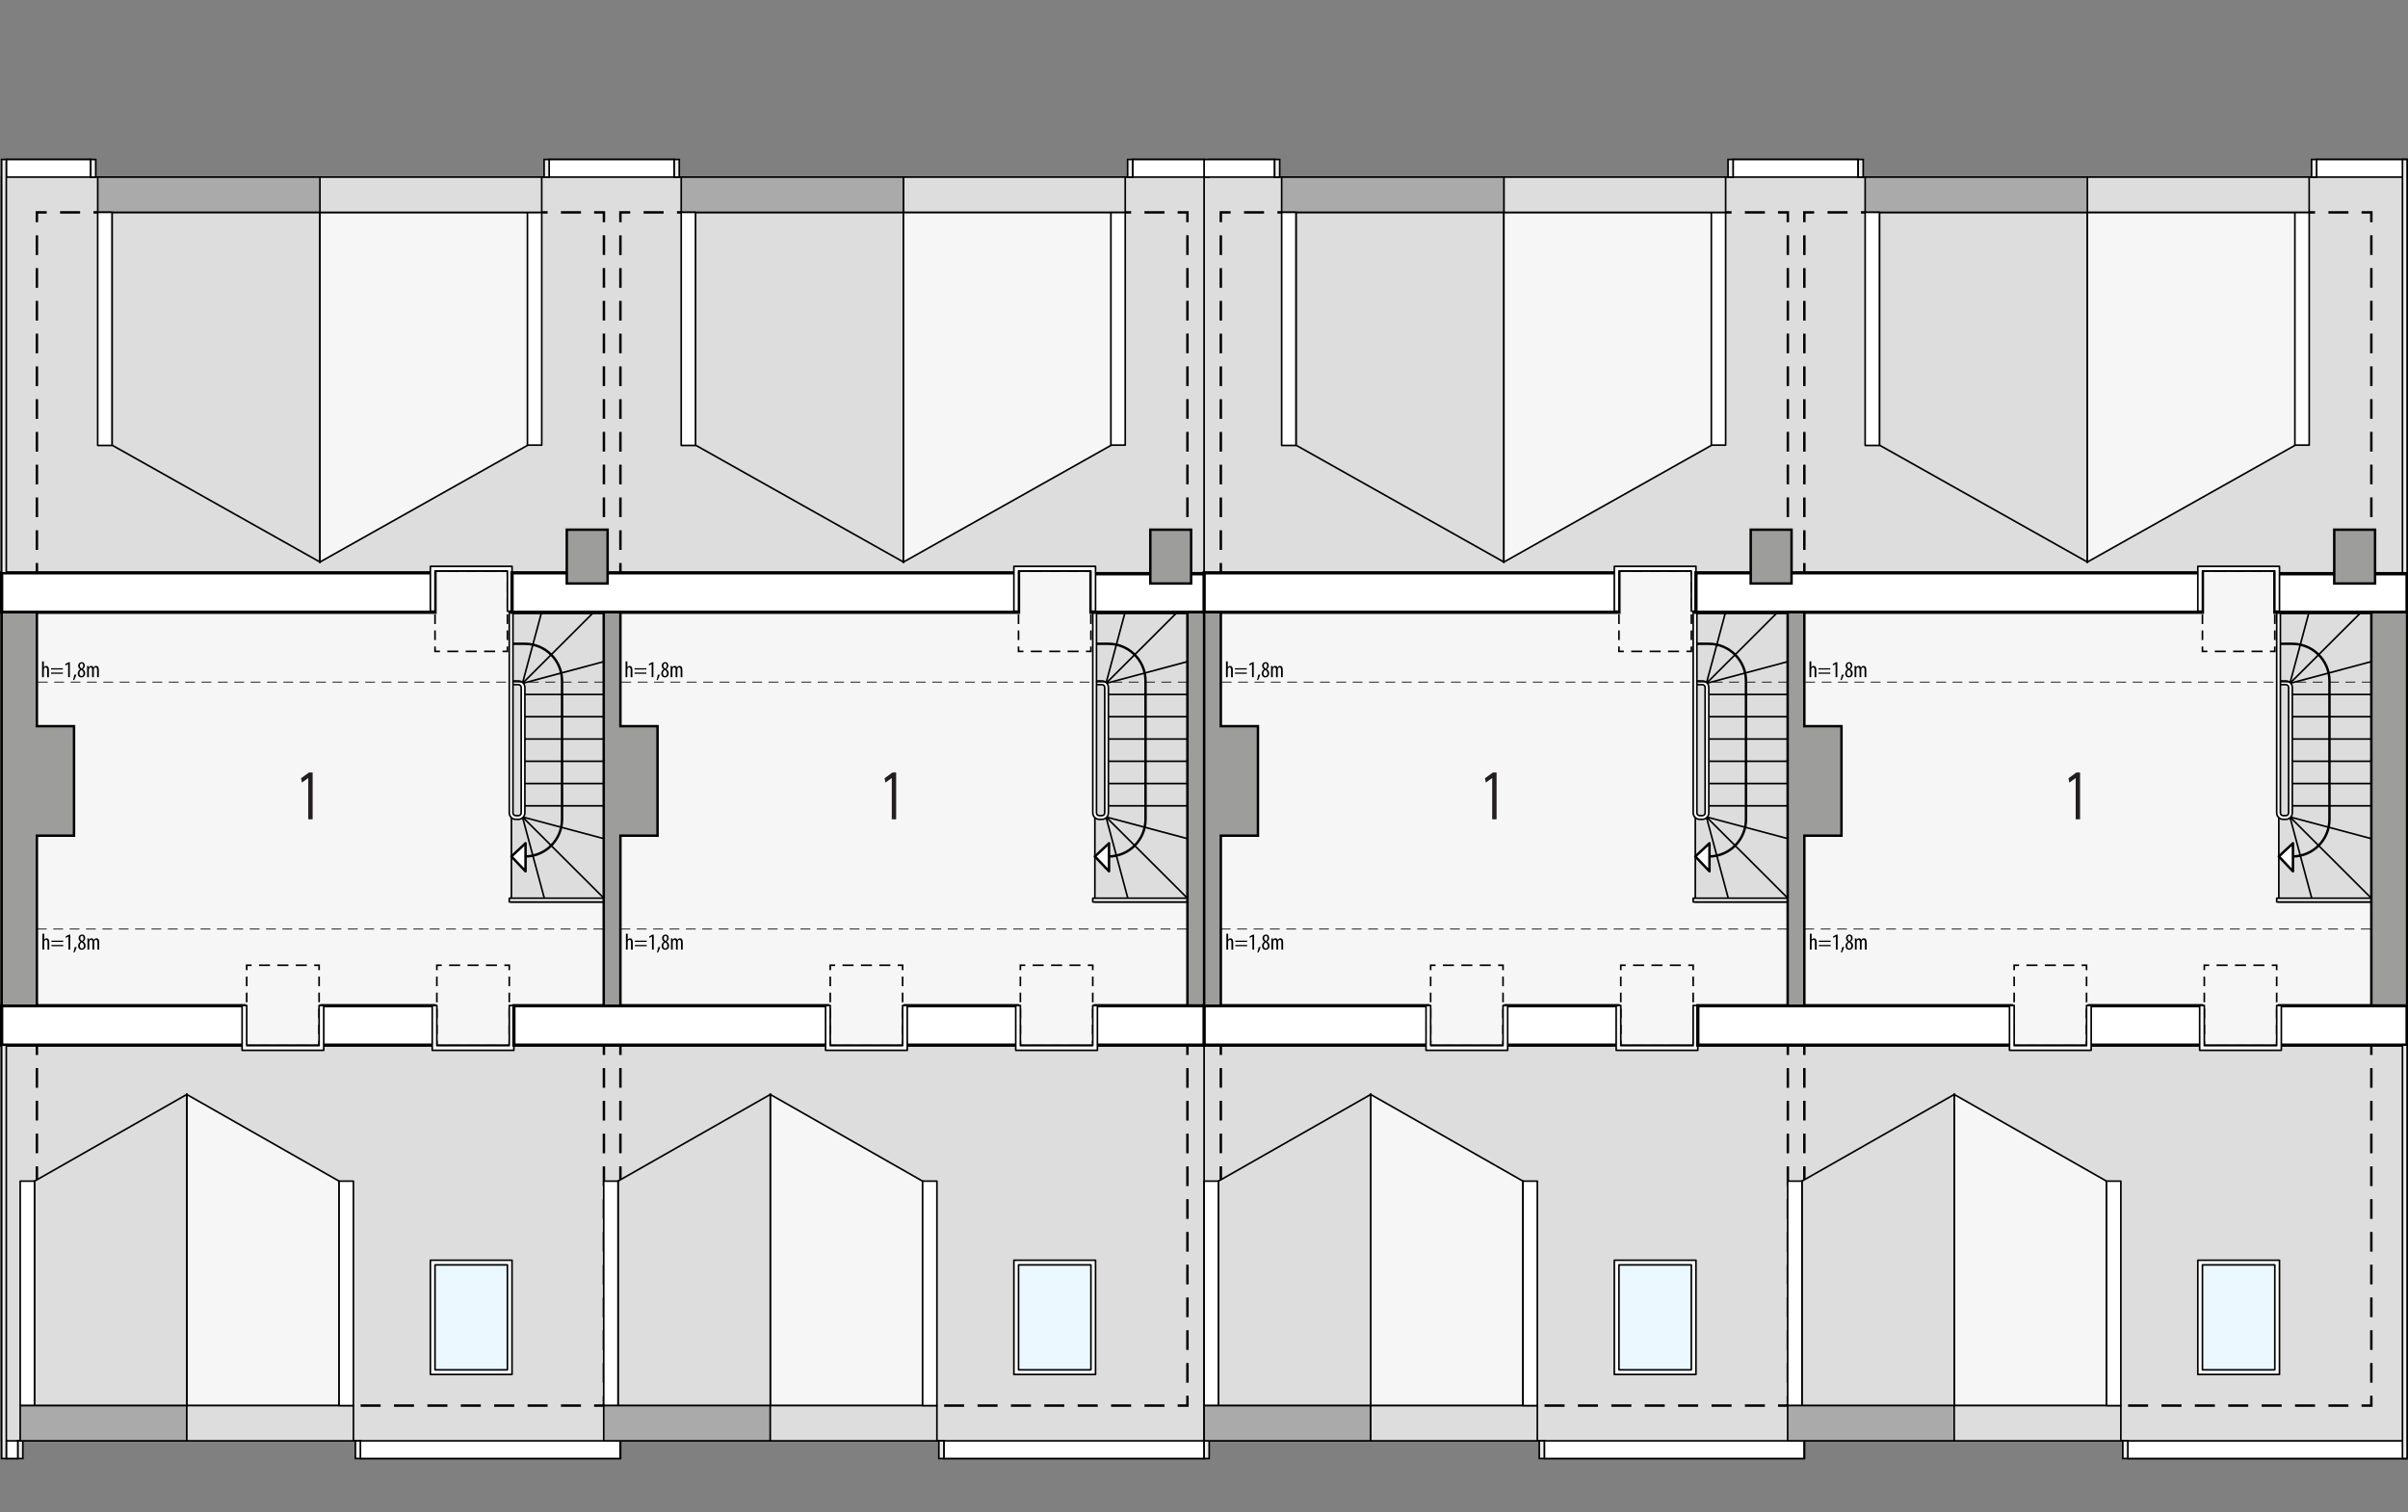 <?xml version="1.0" encoding="UTF-8"?><svg id="a" xmlns="http://www.w3.org/2000/svg" viewBox="0 0 735.54 461.98"><rect x="0" y="0" width="735.54" height="461.98" fill="#808080" stroke="none"/><rect x="11.27" y="64.88" width="173.2" height="364.54" fill="#f6f6f6" stroke-width="0"/><rect x="189.51" y="64.88" width="173.2" height="364.54" fill="#f6f6f6" stroke-width="0"/><polygon points="345.98 48.72 345.98 54.1 205.95 54.1 205.95 48.72 189.57 48.72 185.82 48.72 167.74 48.72 167.74 54.1 27.71 54.1 27.71 48.72 1.92 48.72 1.92 54.1 .5 54.1 .5 175 132.88 175 132.88 174.43 154.99 174.43 154.99 175 311.11 175 311.11 174.43 333.22 174.43 333.23 175 367.96 175 367.96 48.72 345.98 48.72" fill="#ddd" fill-rule="evenodd" stroke="#000" stroke-miterlimit="22.93" stroke-width=".5"/><polygon points="367.96 445.57 367.96 319.29 .5 319.29 .5 440.18 1.92 440.18 1.92 445.57 5.43 445.57 5.43 440.18 110.09 440.18 110.09 445.57 189.57 445.57 189.57 440.18 288.32 440.18 288.32 445.57 367.96 445.57" fill="#ddd" fill-rule="evenodd" stroke="#000" stroke-miterlimit="22.93" stroke-width=".5"/><rect x="5.43" y="440.18" width="1.54" height="5.39" fill="#ededed" stroke="#000" stroke-miterlimit="22.93" stroke-width=".5"/><rect x="156.21" y="187.38" width="28.26" height="88.16" fill="#ddd" stroke="#000" stroke-miterlimit="10" stroke-width=".5"/><line x1="159.75" y1="208.61" x2="181.35" y2="187.05" fill="none" stroke="#000" stroke-linecap="round" stroke-linejoin="round" stroke-width=".5"/><line x1="159.84" y1="208.7" x2="184.44" y2="202.13" fill="none" stroke="#000" stroke-linecap="round" stroke-linejoin="round" stroke-width=".5"/><path d="M160.53,261.65c6.19-.1,11.15-5.15,11.15-11.34v-42.29c0-6.26-5.08-11.34-11.34-11.34h-3.65" fill="none" stroke="#000" stroke-linecap="round" stroke-linejoin="round" stroke-width=".75"/><line x1="184.47" y1="212.16" x2="160.33" y2="212.16" fill="none" stroke="#000" stroke-linecap="round" stroke-linejoin="round" stroke-width=".5"/><line x1="184.47" y1="218.96" x2="160.33" y2="218.96" fill="none" stroke="#000" stroke-linecap="round" stroke-linejoin="round" stroke-width=".5"/><line x1="184.47" y1="225.77" x2="160.33" y2="225.77" fill="none" stroke="#000" stroke-linecap="round" stroke-linejoin="round" stroke-width=".5"/><line x1="184.47" y1="232.57" x2="160.33" y2="232.57" fill="none" stroke="#000" stroke-linecap="round" stroke-linejoin="round" stroke-width=".5"/><line x1="184.47" y1="239.37" x2="160.33" y2="239.37" fill="none" stroke="#000" stroke-linecap="round" stroke-linejoin="round" stroke-width=".5"/><line x1="184.47" y1="246.18" x2="160.33" y2="246.18" fill="none" stroke="#000" stroke-linecap="round" stroke-linejoin="round" stroke-width=".5"/><polygon points="160.53 257.61 160.53 266.19 156.21 261.65 160.53 257.61" fill="#fff" stroke="#000" stroke-linecap="round" stroke-linejoin="round" stroke-width=".75"/><line x1="159.66" y1="208.52" x2="165.43" y2="187.05" fill="none" stroke="#000" stroke-linecap="round" stroke-linejoin="round" stroke-width=".5"/><line x1="159.75" y1="249.73" x2="184.47" y2="274.41" fill="none" stroke="#000" stroke-linecap="round" stroke-linejoin="round" stroke-width=".5"/><line x1="159.84" y1="249.64" x2="184.44" y2="256.2" fill="none" stroke="#000" stroke-linecap="round" stroke-linejoin="round" stroke-width=".5"/><line x1="159.66" y1="249.82" x2="166.27" y2="274.41" fill="none" stroke="#000" stroke-linecap="round" stroke-linejoin="round" stroke-width=".5"/><path d="M156.69,248.33c0,.47.38.85.85.85h.81c.47,0,.85-.38.85-.85v-38.32c0-.47-.38-.85-.85-.85h-1.66v-1.13h1.66c1.1,0,1.98.89,1.98,1.98v38.32c0,1.1-.89,1.98-1.98,1.98h-.81c-1.1,0-1.98-.89-1.98-1.98v-61.28h1.13v61.28Z" fill="#fff" stroke="#000" stroke-linecap="round" stroke-linejoin="round" stroke-width=".5"/><rect x="155.56" y="274.41" width="28.91" height="1.13" fill="#fff" stroke="#000" stroke-linecap="round" stroke-linejoin="round" stroke-width=".5"/><line x1="11.27" y1="175" x2="11.27" y2="172" fill="none" stroke="#000" stroke-miterlimit="22.93" stroke-width=".75"/><line x1="11.27" y1="168" x2="11.27" y2="69.88" fill="none" stroke="#000" stroke-dasharray="0 0 6.01 4" stroke-miterlimit="22.93" stroke-width=".75"/><polyline points="11.27 67.88 11.27 64.88 14.27 64.88" fill="none" stroke="#000" stroke-miterlimit="22.93" stroke-width=".75"/><line x1="18.35" y1="64.88" x2="179.43" y2="64.88" fill="none" stroke="#000" stroke-dasharray="0 0 6.12 4.08" stroke-miterlimit="22.93" stroke-width=".75"/><polyline points="181.47 64.88 184.47 64.88 184.47 67.88" fill="none" stroke="#000" stroke-miterlimit="22.93" stroke-width=".75"/><line x1="184.47" y1="71.88" x2="184.47" y2="170" fill="none" stroke="#000" stroke-dasharray="0 0 6.01 4" stroke-miterlimit="22.93" stroke-width=".75"/><line x1="184.47" y1="172" x2="184.47" y2="175" fill="none" stroke="#000" stroke-miterlimit="22.93" stroke-width=".75"/><line x1="11.27" y1="319.29" x2="11.27" y2="322.29" fill="none" stroke="#000" stroke-miterlimit="22.93" stroke-width=".75"/><line x1="11.27" y1="326.29" x2="11.27" y2="424.41" fill="none" stroke="#000" stroke-dasharray="0 0 6.01 4" stroke-miterlimit="22.93" stroke-width=".75"/><polyline points="11.27 426.41 11.27 429.41 14.27 429.41" fill="none" stroke="#000" stroke-miterlimit="22.93" stroke-width=".75"/><line x1="18.35" y1="429.41" x2="179.43" y2="429.41" fill="none" stroke="#000" stroke-dasharray="0 0 6.12 4.08" stroke-miterlimit="22.93" stroke-width=".75"/><polyline points="181.47 429.41 184.47 429.41 184.47 426.41" fill="none" stroke="#000" stroke-miterlimit="22.93" stroke-width=".75"/><line x1="184.47" y1="422.41" x2="184.47" y2="324.29" fill="none" stroke="#000" stroke-dasharray="0 0 6.01 4" stroke-miterlimit="22.93" stroke-width=".75"/><line x1="184.47" y1="322.29" x2="184.47" y2="319.29" fill="none" stroke="#000" stroke-miterlimit="22.93" stroke-width=".75"/><rect x=".5" y="175" width="132.38" height="12.05" fill="#fff" stroke="#000" stroke-miterlimit="22.93"/><rect x=".5" y="307.24" width="74.01" height="12.05" fill="#fff" stroke="#000" stroke-miterlimit="22.93"/><rect x="98.32" y="307.24" width="34.27" height="12.05" fill="#fff" stroke="#000" stroke-miterlimit="22.93"/><polygon points="97.73 171.7 34.23 136 34.23 64.88 97.73 64.88 97.73 171.7" fill="#ddd" fill-rule="evenodd" stroke="#000" stroke-miterlimit="22.93" stroke-width=".5"/><polygon points="97.73 171.7 161.22 136 161.22 64.88 97.73 64.88 97.73 171.7" fill="#f6f6f6" fill-rule="evenodd" stroke="#000" stroke-miterlimit="22.93" stroke-width=".5"/><polygon points="57.05 334.36 103.57 360.84 103.57 429.41 57.05 429.41 57.05 334.36" fill="#f6f6f6" fill-rule="evenodd" stroke="#000" stroke-miterlimit="22.93" stroke-width=".5"/><polygon points="57.05 334.36 10.54 360.84 10.54 429.41 57.05 429.41 57.05 334.36" fill="#ddd" fill-rule="evenodd" stroke="#000" stroke-miterlimit="22.93" stroke-width=".5"/><rect x="6.17" y="360.84" width="4.37" height="68.57" fill="#fff" stroke="#000" stroke-linecap="round" stroke-linejoin="round" stroke-width=".5"/><rect x="26.22" y="409.36" width="10.77" height="50.88" transform="translate(-403.19 466.41) rotate(-90)" fill="#aaa" stroke="#000" stroke-linecap="round" stroke-linejoin="round" stroke-width=".5"/><rect x="77.12" y="409.35" width="10.77" height="50.9" transform="translate(-352.29 517.3) rotate(-90)" fill="#ddd" stroke="#000" stroke-linecap="round" stroke-linejoin="round" stroke-width=".5"/><rect x="103.58" y="360.84" width="4.37" height="68.57" fill="#fff" stroke="#000" stroke-linecap="round" stroke-linejoin="round" stroke-width=".5"/><rect x="147.06" y="403.21" width="5.39" height="79.34" transform="translate(592.63 293.12) rotate(90)" fill="#fff" stroke="#000" stroke-linecap="round" stroke-linejoin="round" stroke-width=".5"/><rect x="184.15" y="32.31" width="5.39" height="38.21" transform="translate(238.26 -135.43) rotate(90)" fill="#fff" stroke="#000" stroke-linecap="round" stroke-linejoin="round" stroke-width=".5"/><rect x="12.12" y="38.51" width="5.39" height="25.8" transform="translate(66.23 36.6) rotate(90)" fill="#fff" stroke="#000" stroke-linecap="round" stroke-linejoin="round" stroke-width=".5"/><rect x=".98" y="441.12" width="5.39" height="3.52" transform="translate(446.55 439.2) rotate(90)" fill="#fff" stroke="#000" stroke-linecap="round" stroke-linejoin="round" stroke-width=".5"/><rect x="161.11" y="64.88" width="4.37" height="71.12" transform="translate(326.59 200.87) rotate(180)" fill="#fff" stroke="#000" stroke-linecap="round" stroke-linejoin="round" stroke-width=".5"/><rect x="126.22" y="25.62" width="10.77" height="67.75" transform="translate(191.09 -72.11) rotate(90)" fill="#ddd" stroke="#000" stroke-linecap="round" stroke-linejoin="round" stroke-width=".5"/><rect x="58.4" y="25.55" width="10.77" height="67.88" transform="translate(123.28 -4.3) rotate(90)" fill="#aaa" stroke="#000" stroke-linecap="round" stroke-linejoin="round" stroke-width=".5"/><rect x="29.85" y="64.88" width="4.37" height="71.21" transform="translate(64.06 200.96) rotate(180)" fill="#fff" stroke="#000" stroke-linecap="round" stroke-linejoin="round" stroke-width=".5"/><rect x="27.71" y="48.72" width="1.54" height="5.39" fill="#ededed" stroke="#000" stroke-miterlimit="22.93" stroke-width=".5"/><rect x="166.2" y="48.72" width="1.54" height="5.39" fill="#ededed" stroke="#000" stroke-miterlimit="22.93" stroke-width=".5"/><rect x=".5" y="48.72" width="1.42" height="126.28" fill="#ededed" stroke="#000" stroke-miterlimit="22.93" stroke-width=".5"/><rect x=".5" y="319.29" width="1.42" height="126.28" fill="#ededed" stroke="#000" stroke-miterlimit="22.93" stroke-width=".5"/><rect x="108.55" y="440.18" width="1.54" height="5.39" fill="#ededed" stroke="#000" stroke-miterlimit="22.93" stroke-width=".5"/><rect x="132.88" y="386.42" width="22.11" height="32.07" fill="#ebf8ff" stroke-width="0"/><polyline points="97.47 317.95 97.47 319.45 95.97 319.45" fill="none" stroke="#000" stroke-miterlimit="22.93" stroke-width=".5"/><line x1="93.73" y1="319.45" x2="77.99" y2="319.45" fill="none" stroke="#000" stroke-dasharray="0 0 3.37 2.25" stroke-miterlimit="22.93" stroke-width=".5"/><polyline points="76.86 319.45 75.36 319.45 75.36 317.95" fill="none" stroke="#000" stroke-miterlimit="22.93" stroke-width=".5"/><line x1="75.36" y1="315.99" x2="75.36" y2="297.37" fill="none" stroke="#000" stroke-dasharray="0 0 2.94 1.96" stroke-miterlimit="22.93" stroke-width=".5"/><polyline points="75.36 296.39 75.36 294.89 76.86 294.89" fill="none" stroke="#000" stroke-miterlimit="22.93" stroke-width=".5"/><line x1="79.11" y1="294.89" x2="94.85" y2="294.89" fill="none" stroke="#000" stroke-dasharray="0 0 3.37 2.25" stroke-miterlimit="22.93" stroke-width=".5"/><polyline points="95.97 294.89 97.47 294.89 97.47 296.39" fill="none" stroke="#000" stroke-miterlimit="22.93" stroke-width=".5"/><line x1="97.47" y1="298.35" x2="97.47" y2="316.97" fill="none" stroke="#000" stroke-dasharray="0 0 2.94 1.96" stroke-miterlimit="22.93" stroke-width=".5"/><polyline points="155.56 317.95 155.56 319.45 154.06 319.45" fill="none" stroke="#000" stroke-miterlimit="22.93" stroke-width=".5"/><line x1="151.81" y1="319.45" x2="136.07" y2="319.45" fill="none" stroke="#000" stroke-dasharray="0 0 3.37 2.25" stroke-miterlimit="22.93" stroke-width=".5"/><polyline points="134.94 319.45 133.44 319.45 133.44 317.95" fill="none" stroke="#000" stroke-miterlimit="22.93" stroke-width=".5"/><line x1="133.44" y1="315.99" x2="133.44" y2="297.37" fill="none" stroke="#000" stroke-dasharray="0 0 2.94 1.96" stroke-miterlimit="22.93" stroke-width=".5"/><polyline points="133.44 296.39 133.44 294.89 134.94 294.89" fill="none" stroke="#000" stroke-miterlimit="22.93" stroke-width=".5"/><line x1="137.19" y1="294.89" x2="152.93" y2="294.89" fill="none" stroke="#000" stroke-dasharray="0 0 3.37 2.25" stroke-miterlimit="22.93" stroke-width=".5"/><polyline points="154.06 294.89 155.56 294.89 155.56 296.39" fill="none" stroke="#000" stroke-miterlimit="22.93" stroke-width=".5"/><line x1="155.56" y1="298.35" x2="155.56" y2="316.97" fill="none" stroke="#000" stroke-dasharray="0 0 2.94 1.96" stroke-miterlimit="22.93" stroke-width=".5"/><polyline points="154.99 197.5 154.99 199 153.49 199" fill="none" stroke="#000" stroke-miterlimit="22.93" stroke-width=".5"/><line x1="151.24" y1="199" x2="135.5" y2="199" fill="none" stroke="#000" stroke-dasharray="0 0 3.37 2.25" stroke-miterlimit="22.93" stroke-width=".5"/><polyline points="134.38 199 132.88 199 132.88 197.5" fill="none" stroke="#000" stroke-miterlimit="22.93" stroke-width=".5"/><line x1="132.88" y1="195.54" x2="132.88" y2="176.91" fill="none" stroke="#000" stroke-dasharray="0 0 2.94 1.96" stroke-miterlimit="22.93" stroke-width=".5"/><polyline points="132.88 175.93 132.88 174.43 134.38 174.43" fill="none" stroke="#000" stroke-miterlimit="22.93" stroke-width=".5"/><line x1="136.63" y1="174.43" x2="152.36" y2="174.43" fill="none" stroke="#000" stroke-dasharray="0 0 3.37 2.25" stroke-miterlimit="22.93" stroke-width=".5"/><polyline points="153.49 174.43 154.99 174.43 154.99 175.93" fill="none" stroke="#000" stroke-miterlimit="22.93" stroke-width=".5"/><line x1="154.99" y1="177.89" x2="154.99" y2="196.52" fill="none" stroke="#000" stroke-dasharray="0 0 2.94 1.96" stroke-miterlimit="22.93" stroke-width=".5"/><path d="M131.46,385v34.9h24.94v-34.9h-24.94ZM154.99,418.49h-22.11v-32.07h22.11v32.07Z" fill="#fff" stroke="#000" stroke-linecap="round" stroke-linejoin="round" stroke-width=".5"/><polygon points="155.56 307.17 155.56 319.45 133.44 319.45 133.44 307.17 132.03 307.17 132.03 320.87 156.97 320.87 156.97 307.17 155.56 307.17" fill="#fff" stroke="#000" stroke-linecap="round" stroke-linejoin="round" stroke-width=".5"/><polygon points="132.88 186.72 132.88 174.43 154.99 174.43 154.99 186.72 156.41 186.72 156.41 173.02 131.46 173.02 131.46 186.72 132.88 186.72" fill="#fff" stroke="#000" stroke-linecap="round" stroke-linejoin="round" stroke-width=".5"/><polygon points="97.47 307.17 97.47 319.45 75.36 319.45 75.36 307.17 73.95 307.17 73.95 320.87 98.89 320.87 98.89 307.17 97.47 307.17" fill="#fff" stroke="#000" stroke-linecap="round" stroke-linejoin="round" stroke-width=".5"/><line x1="11.56" y1="208.38" x2="184.44" y2="208.38" fill="none" stroke="#000" stroke-dasharray="0 0 0 0 3 2 0 0" stroke-miterlimit="22.93" stroke-width=".25"/><line x1="11.27" y1="283.83" x2="184.47" y2="283.83" fill="none" stroke="#000" stroke-dasharray="0 0 0 0 3 2 0 0" stroke-miterlimit="22.93" stroke-width=".25"/><path d="M12.97,285.26h.54v1.82h.01c.07-.12.17-.22.28-.29.13-.08.26-.13.46-.13.43,0,.79.34.79,1.2v2.25h-.54v-2.19c0-.41-.09-.81-.46-.81-.25,0-.44.18-.53.54-.01.08-.02.17-.02.26v2.19h-.54v-4.85Z" stroke-width="0"/><path d="M15.71,287.75v-.38h3.61v.38h-3.61ZM15.71,289.07v-.38h3.61v.38h-3.61Z" stroke-width="0"/><path d="M20.91,286.1h-.01l-.76.43-.1-.42.96-.56h.45v4.55h-.53v-4.01Z" stroke-width="0"/><path d="M22.41,290.99c.15-.41.34-1.15.41-1.63l.61-.07c-.15.57-.46,1.34-.64,1.65l-.37.05Z" stroke-width="0"/><path d="M23.85,288.99c0-.64.38-1.04.75-1.3h0c-.38-.27-.6-.67-.6-1.06,0-.7.5-1.13,1.06-1.13.65,0,.97.55.97,1.07,0,.4-.19.78-.61,1.07v.02c.42.28.73.69.73,1.24,0,.71-.47,1.26-1.17,1.26-.76,0-1.13-.6-1.13-1.17ZM25.62,288.93c0-.53-.3-.82-.65-1.05-.36.22-.59.62-.59,1.02,0,.51.23.86.62.86.34,0,.62-.26.62-.83ZM24.51,286.6c0,.46.28.69.56.88.27-.2.46-.5.46-.84,0-.44-.18-.74-.51-.74-.3,0-.5.29-.5.7Z" stroke-width="0"/><path d="M26.72,287.59c0-.4-.02-.6-.03-.88h.47l.03.42h.01c.15-.27.41-.48.76-.48.31,0,.58.15.71.52h.01c.09-.17.21-.3.34-.39.13-.09.29-.13.47-.13.46,0,.81.34.81,1.2v2.25h-.53v-2.12c0-.44-.06-.87-.48-.87-.22,0-.42.19-.5.5-.01.09-.02.2-.02.31v2.18h-.53v-2.22c0-.38-.07-.77-.47-.77-.22,0-.44.19-.5.55-.01.09-.02.19-.02.29v2.15h-.53v-2.51Z" stroke-width="0"/><path d="M12.86,202.04h.54v1.82h.01c.07-.12.17-.22.28-.29.13-.08.26-.13.46-.13.43,0,.79.34.79,1.2v2.25h-.54v-2.19c0-.41-.09-.81-.46-.81-.25,0-.44.18-.53.54-.01.08-.02.17-.02.26v2.19h-.54v-4.85Z" stroke-width="0"/><path d="M15.59,204.53v-.38h3.61v.38h-3.61ZM15.59,205.85v-.38h3.61v.38h-3.61Z" stroke-width="0"/><path d="M20.8,202.88h-.01l-.76.43-.1-.42.96-.56h.45v4.55h-.53v-4.01Z" stroke-width="0"/><path d="M22.3,207.76c.15-.41.34-1.15.41-1.63l.61-.07c-.15.57-.46,1.34-.64,1.65l-.37.05Z" stroke-width="0"/><path d="M23.73,205.77c0-.64.38-1.04.75-1.3h0c-.38-.27-.6-.67-.6-1.06,0-.7.5-1.13,1.06-1.13.65,0,.97.55.97,1.07,0,.4-.19.78-.61,1.07v.02c.42.28.73.69.73,1.24,0,.71-.47,1.26-1.17,1.26-.76,0-1.13-.6-1.13-1.17ZM25.51,205.71c0-.53-.3-.82-.65-1.05-.36.22-.59.62-.59,1.02,0,.51.23.86.62.86.34,0,.62-.26.62-.83ZM24.4,203.37c0,.46.28.69.56.88.27-.2.46-.5.46-.84,0-.44-.18-.74-.51-.74-.3,0-.5.29-.5.7Z" stroke-width="0"/><path d="M26.61,204.37c0-.4-.02-.6-.03-.88h.47l.03.42h.01c.15-.27.41-.48.76-.48.31,0,.58.15.71.52h.01c.09-.17.21-.3.34-.39.13-.09.29-.13.47-.13.46,0,.81.34.81,1.2v2.25h-.53v-2.12c0-.44-.06-.87-.48-.87-.22,0-.42.19-.5.5-.01.09-.02.2-.02.31v2.18h-.53v-2.22c0-.38-.07-.77-.47-.77-.22,0-.44.19-.5.55-.01.09-.02.19-.02.29v2.15h-.53v-2.51Z" stroke-width="0"/><path d="M94.16,237.72h-.04l-1.9,1.36-.26-1.32,2.41-1.76h1.13v14.3h-1.34v-12.59Z" fill="#221e21" stroke-width="0"/><rect x="334.44" y="187.38" width="28.26" height="88.16" fill="#ddd" stroke="#000" stroke-miterlimit="10" stroke-width=".5"/><line x1="337.99" y1="208.61" x2="359.58" y2="187.05" fill="none" stroke="#000" stroke-linecap="round" stroke-linejoin="round" stroke-width=".5"/><line x1="338.08" y1="208.7" x2="362.68" y2="202.13" fill="none" stroke="#000" stroke-linecap="round" stroke-linejoin="round" stroke-width=".5"/><path d="M338.76,261.65c6.19-.1,11.15-5.15,11.15-11.34v-42.29c0-6.26-5.08-11.34-11.34-11.34h-3.65" fill="none" stroke="#000" stroke-linecap="round" stroke-linejoin="round" stroke-width=".75"/><line x1="362.71" y1="212.16" x2="338.57" y2="212.16" fill="none" stroke="#000" stroke-linecap="round" stroke-linejoin="round" stroke-width=".5"/><line x1="362.71" y1="218.96" x2="338.57" y2="218.96" fill="none" stroke="#000" stroke-linecap="round" stroke-linejoin="round" stroke-width=".5"/><line x1="362.71" y1="225.77" x2="338.57" y2="225.77" fill="none" stroke="#000" stroke-linecap="round" stroke-linejoin="round" stroke-width=".5"/><line x1="362.71" y1="232.57" x2="338.57" y2="232.57" fill="none" stroke="#000" stroke-linecap="round" stroke-linejoin="round" stroke-width=".5"/><line x1="362.71" y1="239.37" x2="338.57" y2="239.37" fill="none" stroke="#000" stroke-linecap="round" stroke-linejoin="round" stroke-width=".5"/><line x1="362.71" y1="246.18" x2="338.57" y2="246.18" fill="none" stroke="#000" stroke-linecap="round" stroke-linejoin="round" stroke-width=".5"/><polygon points="338.76 257.61 338.76 266.19 334.44 261.65 338.76 257.61" fill="#fff" stroke="#000" stroke-linecap="round" stroke-linejoin="round" stroke-width=".75"/><line x1="337.9" y1="208.52" x2="343.66" y2="187.05" fill="none" stroke="#000" stroke-linecap="round" stroke-linejoin="round" stroke-width=".5"/><line x1="337.99" y1="249.73" x2="362.71" y2="274.41" fill="none" stroke="#000" stroke-linecap="round" stroke-linejoin="round" stroke-width=".5"/><line x1="338.08" y1="249.64" x2="362.68" y2="256.2" fill="none" stroke="#000" stroke-linecap="round" stroke-linejoin="round" stroke-width=".5"/><line x1="337.9" y1="249.82" x2="344.5" y2="274.41" fill="none" stroke="#000" stroke-linecap="round" stroke-linejoin="round" stroke-width=".5"/><path d="M334.93,248.33c0,.47.38.85.85.85h.81c.47,0,.85-.38.85-.85v-38.32c0-.47-.38-.85-.85-.85h-1.66v-1.13h1.66c1.1,0,1.98.89,1.98,1.98v38.32c0,1.1-.89,1.98-1.98,1.98h-.81c-1.1,0-1.98-.89-1.98-1.98v-61.28h1.13v61.28Z" fill="#fff" stroke="#000" stroke-linecap="round" stroke-linejoin="round" stroke-width=".5"/><rect x="333.79" y="274.41" width="28.91" height="1.13" fill="#fff" stroke="#000" stroke-linecap="round" stroke-linejoin="round" stroke-width=".5"/><line x1="189.51" y1="175" x2="189.51" y2="172" fill="none" stroke="#000" stroke-miterlimit="22.93" stroke-width=".75"/><line x1="189.51" y1="168" x2="189.51" y2="69.88" fill="none" stroke="#000" stroke-dasharray="0 0 6.01 4" stroke-miterlimit="22.93" stroke-width=".75"/><polyline points="189.51 67.88 189.51 64.88 192.51 64.88" fill="none" stroke="#000" stroke-miterlimit="22.93" stroke-width=".75"/><line x1="196.59" y1="64.88" x2="357.67" y2="64.88" fill="none" stroke="#000" stroke-dasharray="0 0 6.12 4.08" stroke-miterlimit="22.93" stroke-width=".75"/><polyline points="359.71 64.88 362.71 64.88 362.71 67.88" fill="none" stroke="#000" stroke-miterlimit="22.93" stroke-width=".75"/><line x1="362.71" y1="71.88" x2="362.71" y2="170" fill="none" stroke="#000" stroke-dasharray="0 0 6.01 4" stroke-miterlimit="22.93" stroke-width=".75"/><line x1="362.71" y1="172" x2="362.71" y2="175" fill="none" stroke="#000" stroke-miterlimit="22.93" stroke-width=".75"/><line x1="189.51" y1="319.29" x2="189.51" y2="322.29" fill="none" stroke="#000" stroke-miterlimit="22.93" stroke-width=".75"/><line x1="189.51" y1="326.29" x2="189.51" y2="424.41" fill="none" stroke="#000" stroke-dasharray="0 0 6.01 4" stroke-miterlimit="22.93" stroke-width=".75"/><polyline points="189.51 426.41 189.51 429.41 192.51 429.41" fill="none" stroke="#000" stroke-miterlimit="22.93" stroke-width=".75"/><line x1="196.59" y1="429.41" x2="357.67" y2="429.41" fill="none" stroke="#000" stroke-dasharray="0 0 6.12 4.08" stroke-miterlimit="22.93" stroke-width=".75"/><polyline points="359.71 429.41 362.71 429.41 362.71 426.41" fill="none" stroke="#000" stroke-miterlimit="22.93" stroke-width=".75"/><line x1="362.71" y1="422.41" x2="362.71" y2="324.29" fill="none" stroke="#000" stroke-dasharray="0 0 6.01 4" stroke-miterlimit="22.93" stroke-width=".75"/><line x1="362.71" y1="322.29" x2="362.71" y2="319.29" fill="none" stroke="#000" stroke-miterlimit="22.93" stroke-width=".75"/><rect x="156.41" y="175" width="154.71" height="12.05" fill="#fff" stroke="#000" stroke-miterlimit="22.93"/><rect x="156.97" y="307.24" width="95.78" height="12.05" fill="#fff" stroke="#000" stroke-miterlimit="22.93"/><rect x="276.56" y="307.24" width="34.27" height="12.05" fill="#fff" stroke="#000" stroke-miterlimit="22.93"/><rect x="334.64" y="307.24" width="33.31" height="12.05" fill="#fff" stroke="#000" stroke-miterlimit="22.93"/><rect x="333.23" y="175.29" width="34.73" height="11.76" fill="#fff" stroke="#000" stroke-miterlimit="22.93"/><polygon points="275.97 171.7 212.47 136 212.47 64.88 275.97 64.88 275.97 171.7" fill="#ddd" fill-rule="evenodd" stroke="#000" stroke-miterlimit="22.93" stroke-width=".5"/><polygon points="275.97 171.7 339.46 136 339.46 64.88 275.97 64.88 275.97 171.7" fill="#f6f6f6" fill-rule="evenodd" stroke="#000" stroke-miterlimit="22.93" stroke-width=".5"/><polygon points="235.29 334.36 281.8 360.84 281.8 429.41 235.29 429.41 235.29 334.36" fill="#f6f6f6" fill-rule="evenodd" stroke="#000" stroke-miterlimit="22.93" stroke-width=".5"/><polygon points="235.29 334.36 188.77 360.84 188.77 429.41 235.29 429.41 235.29 334.36" fill="#ddd" fill-rule="evenodd" stroke="#000" stroke-miterlimit="22.93" stroke-width=".5"/><rect x="184.41" y="360.84" width="4.37" height="68.57" fill="#fff" stroke="#000" stroke-linecap="round" stroke-linejoin="round" stroke-width=".5"/><rect x="204.46" y="409.36" width="10.77" height="50.88" transform="translate(-224.95 644.64) rotate(-90)" fill="#aaa" stroke="#000" stroke-linecap="round" stroke-linejoin="round" stroke-width=".5"/><rect x="255.35" y="409.35" width="10.77" height="50.9" transform="translate(-174.06 695.53) rotate(-90)" fill="#ddd" stroke="#000" stroke-linecap="round" stroke-linejoin="round" stroke-width=".5"/><rect x="281.82" y="360.84" width="4.37" height="68.57" fill="#fff" stroke="#000" stroke-linecap="round" stroke-linejoin="round" stroke-width=".5"/><rect x="325.37" y="403.13" width="5.39" height="79.49" transform="translate(770.94 114.81) rotate(90)" fill="#fff" stroke="#000" stroke-linecap="round" stroke-linejoin="round" stroke-width=".5"/><rect x="354.28" y="40.42" width="5.39" height="21.97" transform="translate(408.38 -305.56) rotate(90)" fill="#fff" stroke="#000" stroke-linecap="round" stroke-linejoin="round" stroke-width=".5"/><rect x="339.35" y="64.88" width="4.37" height="71.12" transform="translate(683.06 200.87) rotate(180)" fill="#fff" stroke="#000" stroke-linecap="round" stroke-linejoin="round" stroke-width=".5"/><rect x="304.45" y="25.62" width="10.77" height="67.75" transform="translate(369.33 -250.35) rotate(90)" fill="#ddd" stroke="#000" stroke-linecap="round" stroke-linejoin="round" stroke-width=".5"/><rect x="236.64" y="25.55" width="10.77" height="67.88" transform="translate(301.51 -182.53) rotate(90)" fill="#aaa" stroke="#000" stroke-linecap="round" stroke-linejoin="round" stroke-width=".5"/><rect x="208.08" y="64.88" width="4.37" height="71.21" transform="translate(420.53 200.96) rotate(180)" fill="#fff" stroke="#000" stroke-linecap="round" stroke-linejoin="round" stroke-width=".5"/><rect x="205.95" y="48.72" width="1.54" height="5.39" fill="#ededed" stroke="#000" stroke-miterlimit="22.93" stroke-width=".5"/><rect x="344.44" y="48.72" width="1.54" height="5.39" fill="#ededed" stroke="#000" stroke-miterlimit="22.93" stroke-width=".5"/><rect x="286.78" y="440.18" width="1.54" height="5.39" fill="#ededed" stroke="#000" stroke-miterlimit="22.93" stroke-width=".5"/><rect x="351.37" y="161.82" width="12.47" height="16.44" fill="#9d9d9c" stroke="#000" stroke-miterlimit="22.93" stroke-width=".75"/><polygon points="184.41 187.05 189.51 187.05 189.51 221.85 200.85 221.85 200.85 255.3 189.51 255.3 189.51 307.24 184.41 307.24 184.41 187.05" fill="#9d9d9c" fill-rule="evenodd" stroke="#000" stroke-miterlimit="22.93" stroke-width=".75"/><rect x="362.71" y="187.05" width="5.25" height="120.12" fill="#9d9d9c" stroke="#000" stroke-miterlimit="22.93" stroke-width=".75"/><rect x="311.11" y="386.42" width="22.11" height="32.07" fill="#ebf8ff" stroke-width="0"/><polyline points="275.71 317.95 275.71 319.45 274.21 319.45" fill="none" stroke="#000" stroke-miterlimit="22.93" stroke-width=".5"/><line x1="271.96" y1="319.45" x2="256.22" y2="319.45" fill="none" stroke="#000" stroke-dasharray="0 0 3.37 2.25" stroke-miterlimit="22.93" stroke-width=".5"/><polyline points="255.1 319.45 253.6 319.45 253.6 317.95" fill="none" stroke="#000" stroke-miterlimit="22.93" stroke-width=".5"/><line x1="253.6" y1="315.99" x2="253.6" y2="297.37" fill="none" stroke="#000" stroke-dasharray="0 0 2.94 1.96" stroke-miterlimit="22.93" stroke-width=".5"/><polyline points="253.6 296.39 253.6 294.89 255.1 294.89" fill="none" stroke="#000" stroke-miterlimit="22.93" stroke-width=".5"/><line x1="257.35" y1="294.89" x2="273.09" y2="294.89" fill="none" stroke="#000" stroke-dasharray="0 0 3.37 2.25" stroke-miterlimit="22.93" stroke-width=".5"/><polyline points="274.21 294.89 275.71 294.89 275.71 296.39" fill="none" stroke="#000" stroke-miterlimit="22.93" stroke-width=".5"/><line x1="275.71" y1="298.35" x2="275.71" y2="316.97" fill="none" stroke="#000" stroke-dasharray="0 0 2.94 1.96" stroke-miterlimit="22.93" stroke-width=".5"/><polyline points="333.79 317.95 333.79 319.45 332.29 319.45" fill="none" stroke="#000" stroke-miterlimit="22.93" stroke-width=".5"/><line x1="330.04" y1="319.45" x2="314.31" y2="319.45" fill="none" stroke="#000" stroke-dasharray="0 0 3.37 2.25" stroke-miterlimit="22.93" stroke-width=".5"/><polyline points="313.18 319.45 311.68 319.45 311.68 317.95" fill="none" stroke="#000" stroke-miterlimit="22.93" stroke-width=".5"/><line x1="311.68" y1="315.99" x2="311.68" y2="297.37" fill="none" stroke="#000" stroke-dasharray="0 0 2.94 1.96" stroke-miterlimit="22.93" stroke-width=".5"/><polyline points="311.68 296.39 311.68 294.89 313.18 294.89" fill="none" stroke="#000" stroke-miterlimit="22.93" stroke-width=".5"/><line x1="315.43" y1="294.89" x2="331.17" y2="294.89" fill="none" stroke="#000" stroke-dasharray="0 0 3.37 2.25" stroke-miterlimit="22.93" stroke-width=".5"/><polyline points="332.29 294.89 333.79 294.89 333.79 296.39" fill="none" stroke="#000" stroke-miterlimit="22.93" stroke-width=".5"/><line x1="333.79" y1="298.35" x2="333.79" y2="316.97" fill="none" stroke="#000" stroke-dasharray="0 0 2.94 1.96" stroke-miterlimit="22.93" stroke-width=".5"/><polyline points="333.22 197.5 333.22 199 331.72 199" fill="none" stroke="#000" stroke-miterlimit="22.93" stroke-width=".5"/><line x1="329.48" y1="199" x2="313.74" y2="199" fill="none" stroke="#000" stroke-dasharray="0 0 3.37 2.25" stroke-miterlimit="22.93" stroke-width=".5"/><polyline points="312.61 199 311.11 199 311.11 197.5" fill="none" stroke="#000" stroke-miterlimit="22.93" stroke-width=".5"/><line x1="311.11" y1="195.54" x2="311.11" y2="176.91" fill="none" stroke="#000" stroke-dasharray="0 0 2.94 1.96" stroke-miterlimit="22.93" stroke-width=".5"/><polyline points="311.11 175.93 311.11 174.43 312.61 174.43" fill="none" stroke="#000" stroke-miterlimit="22.93" stroke-width=".5"/><line x1="314.86" y1="174.43" x2="330.6" y2="174.43" fill="none" stroke="#000" stroke-dasharray="0 0 3.37 2.25" stroke-miterlimit="22.93" stroke-width=".5"/><polyline points="331.72 174.43 333.22 174.43 333.22 175.93" fill="none" stroke="#000" stroke-miterlimit="22.93" stroke-width=".5"/><line x1="333.22" y1="177.89" x2="333.22" y2="196.52" fill="none" stroke="#000" stroke-dasharray="0 0 2.94 1.96" stroke-miterlimit="22.93" stroke-width=".5"/><path d="M309.7,385v34.9h24.94v-34.9h-24.94ZM333.23,418.49h-22.11v-32.07h22.11v32.07Z" fill="#fff" stroke="#000" stroke-linecap="round" stroke-linejoin="round" stroke-width=".5"/><polygon points="333.79 307.17 333.79 319.45 311.68 319.45 311.68 307.17 310.26 307.17 310.26 320.87 335.21 320.87 335.21 307.17 333.79 307.17" fill="#fff" stroke="#000" stroke-linecap="round" stroke-linejoin="round" stroke-width=".5"/><polygon points="311.11 186.72 311.11 174.43 333.23 174.43 333.23 186.72 334.64 186.72 334.64 173.02 309.7 173.02 309.7 186.72 311.11 186.72" fill="#fff" stroke="#000" stroke-linecap="round" stroke-linejoin="round" stroke-width=".5"/><polygon points="275.71 307.17 275.71 319.45 253.6 319.45 253.6 307.17 252.18 307.17 252.18 320.87 277.13 320.87 277.13 307.17 275.71 307.17" fill="#fff" stroke="#000" stroke-linecap="round" stroke-linejoin="round" stroke-width=".5"/><line x1="189.79" y1="208.38" x2="362.68" y2="208.38" fill="none" stroke="#000" stroke-dasharray="0 0 0 0 3 2 0 0" stroke-miterlimit="22.93" stroke-width=".25"/><line x1="189.51" y1="283.83" x2="362.71" y2="283.83" fill="none" stroke="#000" stroke-dasharray="0 0 0 0 3 2 0 0" stroke-miterlimit="22.93" stroke-width=".25"/><path d="M191.2,285.26h.54v1.82h.01c.07-.12.17-.22.28-.29.13-.08.26-.13.46-.13.43,0,.79.34.79,1.2v2.25h-.54v-2.19c0-.41-.09-.81-.46-.81-.25,0-.44.18-.53.54-.01.08-.02.17-.02.26v2.19h-.54v-4.85Z" stroke-width="0"/><path d="M193.94,287.75v-.38h3.61v.38h-3.61ZM193.94,289.07v-.38h3.61v.38h-3.61Z" stroke-width="0"/><path d="M199.15,286.1h-.01l-.76.43-.1-.42.96-.56h.45v4.55h-.53v-4.01Z" stroke-width="0"/><path d="M200.65,290.99c.15-.41.34-1.15.41-1.63l.61-.07c-.15.57-.46,1.34-.64,1.65l-.37.05Z" stroke-width="0"/><path d="M202.08,288.99c0-.64.38-1.04.75-1.3h0c-.38-.27-.6-.67-.6-1.06,0-.7.5-1.13,1.06-1.13.65,0,.97.55.97,1.07,0,.4-.19.78-.61,1.07v.02c.42.28.73.69.73,1.24,0,.71-.47,1.26-1.17,1.26-.76,0-1.13-.6-1.13-1.17ZM203.85,288.93c0-.53-.3-.82-.65-1.05-.36.22-.59.62-.59,1.02,0,.51.23.86.62.86.34,0,.62-.26.62-.83ZM202.75,286.6c0,.46.28.69.56.88.27-.2.46-.5.46-.84,0-.44-.18-.74-.51-.74-.3,0-.5.29-.5.7Z" stroke-width="0"/><path d="M204.96,287.59c0-.4-.02-.6-.03-.88h.47l.03.42h.01c.15-.27.41-.48.76-.48.31,0,.58.15.71.52h.01c.09-.17.21-.3.34-.39.13-.09.29-.13.47-.13.46,0,.81.34.81,1.2v2.25h-.53v-2.12c0-.44-.06-.87-.48-.87-.22,0-.42.19-.5.5-.01.09-.02.2-.02.31v2.18h-.53v-2.22c0-.38-.07-.77-.47-.77-.22,0-.44.19-.5.55-.01.09-.02.19-.02.29v2.15h-.53v-2.51Z" stroke-width="0"/><path d="M191.09,202.04h.54v1.82h.01c.07-.12.17-.22.28-.29.13-.08.26-.13.46-.13.43,0,.79.34.79,1.2v2.25h-.54v-2.19c0-.41-.09-.81-.46-.81-.25,0-.44.18-.53.54-.01.08-.02.17-.02.26v2.19h-.54v-4.85Z" stroke-width="0"/><path d="M193.83,204.53v-.38h3.61v.38h-3.61ZM193.83,205.85v-.38h3.61v.38h-3.61Z" stroke-width="0"/><path d="M199.04,202.88h-.01l-.76.43-.1-.42.96-.56h.45v4.55h-.53v-4.01Z" stroke-width="0"/><path d="M200.54,207.76c.15-.41.34-1.15.41-1.63l.61-.07c-.15.57-.46,1.34-.64,1.65l-.37.05Z" stroke-width="0"/><path d="M201.97,205.77c0-.64.38-1.04.75-1.3h0c-.38-.27-.6-.67-.6-1.06,0-.7.5-1.13,1.06-1.13.65,0,.97.55.97,1.07,0,.4-.19.78-.61,1.07v.02c.42.28.73.69.73,1.24,0,.71-.47,1.26-1.17,1.26-.76,0-1.13-.6-1.13-1.17ZM203.74,205.71c0-.53-.3-.82-.65-1.05-.37.22-.59.62-.59,1.02,0,.51.23.86.62.86.34,0,.62-.26.62-.83ZM202.64,203.37c0,.46.28.69.56.88.27-.2.46-.5.46-.84,0-.44-.18-.74-.51-.74-.3,0-.5.29-.5.7Z" stroke-width="0"/><path d="M204.85,204.37c0-.4-.02-.6-.03-.88h.47l.03.42h.01c.15-.27.41-.48.76-.48.32,0,.58.15.71.52h.01c.09-.17.21-.3.34-.39.13-.09.29-.13.47-.13.46,0,.81.34.81,1.2v2.25h-.53v-2.12c0-.44-.06-.87-.48-.87-.22,0-.42.19-.5.5-.01.09-.02.2-.02.31v2.18h-.53v-2.22c0-.38-.07-.77-.47-.77-.22,0-.44.19-.5.55-.01.09-.02.19-.02.29v2.15h-.53v-2.51Z" stroke-width="0"/><path d="M272.4,237.72h-.04l-1.9,1.36-.26-1.32,2.41-1.76h1.13v14.3h-1.34v-12.59Z" fill="#221e21" stroke-width="0"/><polygon points=".5 187.05 11.27 187.05 11.27 221.85 22.61 221.85 22.61 255.3 11.27 255.3 11.27 307.24 .5 307.24 .5 187.05" fill="#9d9d9c" fill-rule="evenodd" stroke="#000" stroke-miterlimit="22.93" stroke-width=".75"/><rect x="173.13" y="161.82" width="12.47" height="16.44" fill="#9d9d9c" stroke="#000" stroke-miterlimit="22.93" stroke-width=".75"/><rect x="372.91" y="64.88" width="173.2" height="364.54" fill="#f6f6f6" stroke-width="0"/><rect x="551.15" y="64.88" width="173.2" height="364.54" fill="#f6f6f6" stroke-width="0"/><polygon points="707.62 48.72 707.62 54.1 567.59 54.1 567.59 48.72 551.21 48.72 547.46 48.72 529.38 48.72 529.38 54.1 389.35 54.1 389.35 48.72 369.23 48.72 369.23 54.1 367.81 54.1 367.81 175 494.52 175 494.52 174.43 516.63 174.43 516.63 175 672.75 175 672.75 174.43 694.86 174.43 694.86 175 735.26 175 735.26 48.72 707.62 48.72" fill="#ddd" fill-rule="evenodd" stroke="#000" stroke-miterlimit="22.93" stroke-width=".5"/><polygon points="735.26 445.57 735.26 319.29 367.81 319.29 367.81 440.18 471.72 440.18 471.72 445.57 551.21 445.57 551.21 440.18 649.96 440.18 649.96 445.57 735.26 445.57" fill="#ddd" fill-rule="evenodd" stroke="#000" stroke-miterlimit="22.93" stroke-width=".5"/><rect x="367.81" y="440.18" width="1.54" height="5.39" fill="#ededed" stroke="#000" stroke-miterlimit="22.93" stroke-width=".5"/><rect x="517.84" y="187.38" width="28.26" height="88.16" fill="#ddd" stroke="#000" stroke-miterlimit="10" stroke-width=".5"/><line x1="521.39" y1="208.61" x2="542.98" y2="187.05" fill="none" stroke="#000" stroke-linecap="round" stroke-linejoin="round" stroke-width=".5"/><line x1="521.48" y1="208.7" x2="546.08" y2="202.13" fill="none" stroke="#000" stroke-linecap="round" stroke-linejoin="round" stroke-width=".5"/><path d="M522.17,261.65c6.19-.1,11.15-5.15,11.15-11.34v-42.29c0-6.26-5.08-11.34-11.34-11.34h-3.65" fill="none" stroke="#000" stroke-linecap="round" stroke-linejoin="round" stroke-width=".75"/><line x1="546.11" y1="212.16" x2="521.97" y2="212.16" fill="none" stroke="#000" stroke-linecap="round" stroke-linejoin="round" stroke-width=".5"/><line x1="546.11" y1="218.96" x2="521.97" y2="218.96" fill="none" stroke="#000" stroke-linecap="round" stroke-linejoin="round" stroke-width=".5"/><line x1="546.11" y1="225.77" x2="521.97" y2="225.77" fill="none" stroke="#000" stroke-linecap="round" stroke-linejoin="round" stroke-width=".5"/><line x1="546.11" y1="232.57" x2="521.97" y2="232.57" fill="none" stroke="#000" stroke-linecap="round" stroke-linejoin="round" stroke-width=".5"/><line x1="546.11" y1="239.37" x2="521.97" y2="239.37" fill="none" stroke="#000" stroke-linecap="round" stroke-linejoin="round" stroke-width=".5"/><line x1="546.11" y1="246.18" x2="521.97" y2="246.18" fill="none" stroke="#000" stroke-linecap="round" stroke-linejoin="round" stroke-width=".5"/><polygon points="522.17 257.61 522.17 266.19 517.84 261.65 522.17 257.61" fill="#fff" stroke="#000" stroke-linecap="round" stroke-linejoin="round" stroke-width=".75"/><line x1="521.3" y1="208.52" x2="527.07" y2="187.05" fill="none" stroke="#000" stroke-linecap="round" stroke-linejoin="round" stroke-width=".5"/><line x1="521.39" y1="249.73" x2="546.11" y2="274.41" fill="none" stroke="#000" stroke-linecap="round" stroke-linejoin="round" stroke-width=".5"/><line x1="521.48" y1="249.64" x2="546.08" y2="256.2" fill="none" stroke="#000" stroke-linecap="round" stroke-linejoin="round" stroke-width=".5"/><line x1="521.3" y1="249.82" x2="527.91" y2="274.41" fill="none" stroke="#000" stroke-linecap="round" stroke-linejoin="round" stroke-width=".5"/><path d="M518.33,248.33c0,.47.38.85.85.85h.81c.47,0,.85-.38.85-.85v-38.32c0-.47-.38-.85-.85-.85h-1.66v-1.13h1.66c1.1,0,1.98.89,1.98,1.98v38.32c0,1.1-.89,1.98-1.98,1.98h-.81c-1.1,0-1.98-.89-1.98-1.98v-61.28h1.13v61.28Z" fill="#fff" stroke="#000" stroke-linecap="round" stroke-linejoin="round" stroke-width=".5"/><rect x="517.19" y="274.41" width="28.91" height="1.13" fill="#fff" stroke="#000" stroke-linecap="round" stroke-linejoin="round" stroke-width=".5"/><line x1="372.91" y1="175" x2="372.91" y2="172" fill="none" stroke="#000" stroke-miterlimit="22.93" stroke-width=".75"/><line x1="372.91" y1="168" x2="372.91" y2="69.88" fill="none" stroke="#000" stroke-dasharray="0 0 6.01 4" stroke-miterlimit="22.93" stroke-width=".75"/><polyline points="372.91 67.88 372.91 64.88 375.91 64.88" fill="none" stroke="#000" stroke-miterlimit="22.93" stroke-width=".75"/><line x1="379.99" y1="64.88" x2="541.07" y2="64.88" fill="none" stroke="#000" stroke-dasharray="0 0 6.12 4.08" stroke-miterlimit="22.93" stroke-width=".75"/><polyline points="543.11 64.88 546.11 64.88 546.11 67.88" fill="none" stroke="#000" stroke-miterlimit="22.93" stroke-width=".75"/><line x1="546.11" y1="71.88" x2="546.11" y2="170" fill="none" stroke="#000" stroke-dasharray="0 0 6.01 4" stroke-miterlimit="22.93" stroke-width=".75"/><line x1="546.11" y1="172" x2="546.11" y2="175" fill="none" stroke="#000" stroke-miterlimit="22.93" stroke-width=".75"/><line x1="372.91" y1="319.29" x2="372.91" y2="322.29" fill="none" stroke="#000" stroke-miterlimit="22.93" stroke-width=".75"/><line x1="372.91" y1="326.29" x2="372.91" y2="424.41" fill="none" stroke="#000" stroke-dasharray="0 0 6.01 4" stroke-miterlimit="22.93" stroke-width=".75"/><polyline points="372.91 426.41 372.91 429.41 375.91 429.41" fill="none" stroke="#000" stroke-miterlimit="22.93" stroke-width=".75"/><line x1="379.99" y1="429.41" x2="541.07" y2="429.41" fill="none" stroke="#000" stroke-dasharray="0 0 6.12 4.08" stroke-miterlimit="22.93" stroke-width=".75"/><polyline points="543.11 429.41 546.11 429.41 546.11 426.41" fill="none" stroke="#000" stroke-miterlimit="22.93" stroke-width=".75"/><line x1="546.11" y1="422.41" x2="546.11" y2="324.29" fill="none" stroke="#000" stroke-dasharray="0 0 6.01 4" stroke-miterlimit="22.93" stroke-width=".75"/><line x1="546.11" y1="322.29" x2="546.11" y2="319.29" fill="none" stroke="#000" stroke-miterlimit="22.93" stroke-width=".75"/><rect x="367.81" y="175" width="126.71" height="12.05" fill="#fff" stroke="#000" stroke-miterlimit="22.93"/><rect x="367.81" y="307.24" width="68.34" height="12.05" fill="#fff" stroke="#000" stroke-miterlimit="22.93"/><rect x="459.96" y="307.24" width="34.27" height="12.05" fill="#fff" stroke="#000" stroke-miterlimit="22.93"/><polygon points="459.37 171.7 395.87 136 395.87 64.88 459.37 64.88 459.37 171.7" fill="#ddd" fill-rule="evenodd" stroke="#000" stroke-miterlimit="22.93" stroke-width=".5"/><polygon points="459.37 171.7 522.86 136 522.86 64.88 459.37 64.88 459.37 171.7" fill="#f6f6f6" fill-rule="evenodd" stroke="#000" stroke-miterlimit="22.93" stroke-width=".5"/><polygon points="418.69 334.36 465.2 360.84 465.2 429.41 418.69 429.41 418.69 334.36" fill="#f6f6f6" fill-rule="evenodd" stroke="#000" stroke-miterlimit="22.93" stroke-width=".5"/><polygon points="418.69 334.36 372.18 360.84 372.18 429.41 418.69 429.41 418.69 334.36" fill="#ddd" fill-rule="evenodd" stroke="#000" stroke-miterlimit="22.93" stroke-width=".5"/><rect x="367.81" y="360.84" width="4.37" height="68.57" fill="#fff" stroke="#000" stroke-linecap="round" stroke-linejoin="round" stroke-width=".5"/><rect x="387.86" y="409.36" width="10.77" height="50.88" transform="translate(-41.55 828.05) rotate(-90)" fill="#aaa" stroke="#000" stroke-linecap="round" stroke-linejoin="round" stroke-width=".5"/><rect x="438.75" y="409.35" width="10.77" height="50.9" transform="translate(9.34 878.94) rotate(-90)" fill="#ddd" stroke="#000" stroke-linecap="round" stroke-linejoin="round" stroke-width=".5"/><rect x="465.22" y="360.84" width="4.37" height="68.57" fill="#fff" stroke="#000" stroke-linecap="round" stroke-linejoin="round" stroke-width=".5"/><rect x="508.7" y="403.21" width="5.39" height="79.34" transform="translate(954.27 -68.52) rotate(90)" fill="#fff" stroke="#000" stroke-linecap="round" stroke-linejoin="round" stroke-width=".5"/><rect x="545.79" y="32.31" width="5.39" height="38.21" transform="translate(599.9 -497.07) rotate(90)" fill="#fff" stroke="#000" stroke-linecap="round" stroke-linejoin="round" stroke-width=".5"/><rect x="375.89" y="40.64" width="5.39" height="21.54" transform="translate(429.99 -327.17) rotate(90)" fill="#fff" stroke="#000" stroke-linecap="round" stroke-linejoin="round" stroke-width=".5"/><rect x="522.75" y="64.88" width="4.37" height="71.12" transform="translate(1049.86 200.87) rotate(180)" fill="#fff" stroke="#000" stroke-linecap="round" stroke-linejoin="round" stroke-width=".5"/><rect x="487.86" y="25.62" width="10.77" height="67.75" transform="translate(552.73 -433.75) rotate(90)" fill="#ddd" stroke="#000" stroke-linecap="round" stroke-linejoin="round" stroke-width=".5"/><rect x="420.04" y="25.55" width="10.77" height="67.88" transform="translate(484.92 -365.94) rotate(90)" fill="#aaa" stroke="#000" stroke-linecap="round" stroke-linejoin="round" stroke-width=".5"/><rect x="391.48" y="64.88" width="4.37" height="71.21" transform="translate(787.34 200.96) rotate(180)" fill="#fff" stroke="#000" stroke-linecap="round" stroke-linejoin="round" stroke-width=".5"/><rect x="389.35" y="48.72" width="1.54" height="5.39" fill="#ededed" stroke="#000" stroke-miterlimit="22.93" stroke-width=".5"/><rect x="527.84" y="48.72" width="1.54" height="5.39" fill="#ededed" stroke="#000" stroke-miterlimit="22.93" stroke-width=".5"/><rect x="470.18" y="440.18" width="1.54" height="5.39" fill="#ededed" stroke="#000" stroke-miterlimit="22.93" stroke-width=".5"/><rect x="494.52" y="386.42" width="22.11" height="32.07" fill="#ebf8ff" stroke-width="0"/><polyline points="459.11 317.95 459.11 319.45 457.61 319.45" fill="none" stroke="#000" stroke-miterlimit="22.93" stroke-width=".5"/><line x1="455.36" y1="319.45" x2="439.63" y2="319.45" fill="none" stroke="#000" stroke-dasharray="0 0 3.37 2.25" stroke-miterlimit="22.93" stroke-width=".5"/><polyline points="438.5 319.45 437 319.45 437 317.95" fill="none" stroke="#000" stroke-miterlimit="22.93" stroke-width=".5"/><line x1="437" y1="315.99" x2="437" y2="297.37" fill="none" stroke="#000" stroke-dasharray="0 0 2.94 1.96" stroke-miterlimit="22.93" stroke-width=".5"/><polyline points="437 296.39 437 294.89 438.5 294.89" fill="none" stroke="#000" stroke-miterlimit="22.93" stroke-width=".5"/><line x1="440.75" y1="294.89" x2="456.49" y2="294.89" fill="none" stroke="#000" stroke-dasharray="0 0 3.37 2.25" stroke-miterlimit="22.93" stroke-width=".5"/><polyline points="457.61 294.89 459.11 294.89 459.11 296.39" fill="none" stroke="#000" stroke-miterlimit="22.93" stroke-width=".5"/><line x1="459.11" y1="298.35" x2="459.11" y2="316.97" fill="none" stroke="#000" stroke-dasharray="0 0 2.94 1.96" stroke-miterlimit="22.93" stroke-width=".5"/><polyline points="517.19 317.95 517.19 319.45 515.69 319.45" fill="none" stroke="#000" stroke-miterlimit="22.93" stroke-width=".5"/><line x1="513.45" y1="319.45" x2="497.71" y2="319.45" fill="none" stroke="#000" stroke-dasharray="0 0 3.37 2.25" stroke-miterlimit="22.93" stroke-width=".5"/><polyline points="496.58 319.45 495.08 319.45 495.08 317.95" fill="none" stroke="#000" stroke-miterlimit="22.93" stroke-width=".5"/><line x1="495.08" y1="315.99" x2="495.08" y2="297.37" fill="none" stroke="#000" stroke-dasharray="0 0 2.94 1.96" stroke-miterlimit="22.93" stroke-width=".5"/><polyline points="495.08 296.39 495.08 294.89 496.58 294.89" fill="none" stroke="#000" stroke-miterlimit="22.93" stroke-width=".5"/><line x1="498.83" y1="294.89" x2="514.57" y2="294.89" fill="none" stroke="#000" stroke-dasharray="0 0 3.37 2.25" stroke-miterlimit="22.93" stroke-width=".5"/><polyline points="515.69 294.89 517.19 294.89 517.19 296.39" fill="none" stroke="#000" stroke-miterlimit="22.93" stroke-width=".5"/><line x1="517.19" y1="298.35" x2="517.19" y2="316.97" fill="none" stroke="#000" stroke-dasharray="0 0 2.94 1.96" stroke-miterlimit="22.93" stroke-width=".5"/><polyline points="516.63 197.5 516.63 199 515.13 199" fill="none" stroke="#000" stroke-miterlimit="22.93" stroke-width=".5"/><line x1="512.88" y1="199" x2="497.14" y2="199" fill="none" stroke="#000" stroke-dasharray="0 0 3.37 2.25" stroke-miterlimit="22.93" stroke-width=".5"/><polyline points="496.02 199 494.52 199 494.52 197.5" fill="none" stroke="#000" stroke-miterlimit="22.93" stroke-width=".5"/><line x1="494.52" y1="195.54" x2="494.52" y2="176.91" fill="none" stroke="#000" stroke-dasharray="0 0 2.94 1.96" stroke-miterlimit="22.93" stroke-width=".5"/><polyline points="494.52 175.93 494.52 174.43 496.02 174.43" fill="none" stroke="#000" stroke-miterlimit="22.93" stroke-width=".5"/><line x1="498.27" y1="174.43" x2="514" y2="174.43" fill="none" stroke="#000" stroke-dasharray="0 0 3.37 2.25" stroke-miterlimit="22.93" stroke-width=".5"/><polyline points="515.13 174.43 516.63 174.43 516.63 175.93" fill="none" stroke="#000" stroke-miterlimit="22.93" stroke-width=".5"/><line x1="516.63" y1="177.89" x2="516.63" y2="196.52" fill="none" stroke="#000" stroke-dasharray="0 0 2.94 1.96" stroke-miterlimit="22.93" stroke-width=".5"/><path d="M493.1,385v34.9h24.94v-34.9h-24.94ZM516.63,418.49h-22.11v-32.07h22.11v32.07Z" fill="#fff" stroke="#000" stroke-linecap="round" stroke-linejoin="round" stroke-width=".5"/><polygon points="517.19 307.17 517.19 319.45 495.08 319.45 495.08 307.17 493.67 307.17 493.67 320.87 518.61 320.87 518.61 307.17 517.19 307.17" fill="#fff" stroke="#000" stroke-linecap="round" stroke-linejoin="round" stroke-width=".5"/><polygon points="494.52 186.72 494.52 174.43 516.63 174.43 516.63 186.72 518.04 186.72 518.04 173.02 493.1 173.02 493.1 186.72 494.52 186.72" fill="#fff" stroke="#000" stroke-linecap="round" stroke-linejoin="round" stroke-width=".5"/><polygon points="459.11 307.17 459.11 319.45 437 319.45 437 307.17 435.59 307.17 435.59 320.87 460.53 320.87 460.53 307.17 459.11 307.17" fill="#fff" stroke="#000" stroke-linecap="round" stroke-linejoin="round" stroke-width=".5"/><line x1="373.19" y1="208.38" x2="546.08" y2="208.38" fill="none" stroke="#000" stroke-dasharray="0 0 0 0 3 2 0 0" stroke-miterlimit="22.93" stroke-width=".25"/><line x1="372.91" y1="283.83" x2="546.11" y2="283.83" fill="none" stroke="#000" stroke-dasharray="0 0 0 0 3 2 0 0" stroke-miterlimit="22.93" stroke-width=".25"/><path d="M374.61,285.26h.54v1.82h.01c.07-.12.17-.22.28-.29.13-.08.26-.13.46-.13.43,0,.79.34.79,1.2v2.25h-.54v-2.19c0-.41-.09-.81-.46-.81-.25,0-.44.18-.53.54-.01.08-.02.17-.02.26v2.19h-.54v-4.85Z" stroke-width="0"/><path d="M377.34,287.75v-.38h3.61v.38h-3.61ZM377.34,289.07v-.38h3.61v.38h-3.61Z" stroke-width="0"/><path d="M382.55,286.1h-.01l-.76.43-.11-.42.96-.56h.45v4.55h-.53v-4.01Z" stroke-width="0"/><path d="M384.05,290.99c.15-.41.34-1.15.41-1.63l.61-.07c-.15.57-.46,1.34-.64,1.65l-.37.05Z" stroke-width="0"/><path d="M385.48,288.99c0-.64.38-1.04.75-1.3h0c-.38-.27-.59-.67-.59-1.06,0-.7.5-1.13,1.06-1.13.65,0,.97.55.97,1.07,0,.4-.19.78-.61,1.07v.02c.42.28.73.69.73,1.24,0,.71-.47,1.26-1.17,1.26-.76,0-1.13-.6-1.13-1.17ZM387.26,288.93c0-.53-.3-.82-.65-1.05-.36.22-.59.62-.59,1.02,0,.51.23.86.62.86.34,0,.62-.26.62-.83ZM386.15,286.6c0,.46.28.69.56.88.27-.2.46-.5.46-.84,0-.44-.18-.74-.51-.74-.3,0-.5.29-.5.7Z" stroke-width="0"/><path d="M388.36,287.59c0-.4-.02-.6-.03-.88h.47l.03.42h.01c.15-.27.41-.48.76-.48.32,0,.58.15.71.52h.01c.09-.17.21-.3.34-.39.13-.09.29-.13.47-.13.46,0,.81.34.81,1.2v2.25h-.53v-2.12c0-.44-.06-.87-.48-.87-.22,0-.42.19-.5.5-.01.09-.02.2-.02.31v2.18h-.53v-2.22c0-.38-.07-.77-.47-.77-.22,0-.44.19-.5.55-.01.09-.02.19-.02.29v2.15h-.53v-2.51Z" stroke-width="0"/><path d="M374.5,202.04h.54v1.82h.01c.07-.12.17-.22.28-.29.13-.08.26-.13.46-.13.43,0,.79.34.79,1.2v2.25h-.54v-2.19c0-.41-.09-.81-.46-.81-.25,0-.44.18-.53.54-.01.08-.02.17-.02.26v2.19h-.54v-4.85Z" stroke-width="0"/><path d="M377.23,204.53v-.38h3.61v.38h-3.61ZM377.23,205.85v-.38h3.61v.38h-3.61Z" stroke-width="0"/><path d="M382.44,202.88h-.01l-.76.43-.11-.42.96-.56h.45v4.55h-.53v-4.01Z" stroke-width="0"/><path d="M383.94,207.76c.15-.41.34-1.15.41-1.63l.61-.07c-.15.57-.46,1.34-.64,1.65l-.37.05Z" stroke-width="0"/><path d="M385.37,205.77c0-.64.38-1.04.75-1.3h0c-.38-.27-.59-.67-.59-1.06,0-.7.5-1.13,1.06-1.13.65,0,.97.55.97,1.07,0,.4-.19.78-.61,1.07v.02c.42.28.73.69.73,1.24,0,.71-.47,1.26-1.17,1.26-.76,0-1.13-.6-1.13-1.17ZM387.15,205.71c0-.53-.3-.82-.65-1.05-.36.22-.59.62-.59,1.02,0,.51.23.86.62.86.34,0,.62-.26.62-.83ZM386.04,203.37c0,.46.28.69.56.88.27-.2.46-.5.46-.84,0-.44-.18-.74-.51-.74-.3,0-.5.29-.5.7Z" stroke-width="0"/><path d="M388.25,204.37c0-.4-.02-.6-.03-.88h.47l.03.42h.01c.15-.27.41-.48.76-.48.32,0,.58.15.71.52h.01c.09-.17.21-.3.34-.39.13-.09.29-.13.47-.13.46,0,.81.34.81,1.2v2.25h-.53v-2.12c0-.44-.06-.87-.48-.87-.22,0-.42.19-.5.5-.01.09-.02.2-.02.31v2.18h-.53v-2.22c0-.38-.07-.77-.47-.77-.22,0-.44.19-.5.55-.01.09-.02.19-.02.29v2.15h-.53v-2.51Z" stroke-width="0"/><path d="M455.8,237.72h-.04l-1.9,1.36-.26-1.32,2.41-1.76h1.13v14.3h-1.34v-12.59Z" fill="#221e21" stroke-width="0"/><rect x="696.08" y="187.38" width="28.26" height="88.16" fill="#ddd" stroke="#000" stroke-miterlimit="10" stroke-width=".5"/><line x1="699.63" y1="208.61" x2="721.22" y2="187.05" fill="none" stroke="#000" stroke-linecap="round" stroke-linejoin="round" stroke-width=".5"/><line x1="699.72" y1="208.7" x2="724.32" y2="202.13" fill="none" stroke="#000" stroke-linecap="round" stroke-linejoin="round" stroke-width=".5"/><path d="M700.4,261.65c6.19-.1,11.15-5.15,11.15-11.34v-42.29c0-6.26-5.08-11.34-11.34-11.34h-3.65" fill="none" stroke="#000" stroke-linecap="round" stroke-linejoin="round" stroke-width=".75"/><line x1="724.34" y1="212.16" x2="700.21" y2="212.16" fill="none" stroke="#000" stroke-linecap="round" stroke-linejoin="round" stroke-width=".5"/><line x1="724.34" y1="218.96" x2="700.21" y2="218.96" fill="none" stroke="#000" stroke-linecap="round" stroke-linejoin="round" stroke-width=".5"/><line x1="724.34" y1="225.77" x2="700.21" y2="225.77" fill="none" stroke="#000" stroke-linecap="round" stroke-linejoin="round" stroke-width=".5"/><line x1="724.34" y1="232.57" x2="700.21" y2="232.57" fill="none" stroke="#000" stroke-linecap="round" stroke-linejoin="round" stroke-width=".5"/><line x1="724.34" y1="239.37" x2="700.21" y2="239.37" fill="none" stroke="#000" stroke-linecap="round" stroke-linejoin="round" stroke-width=".5"/><line x1="724.34" y1="246.18" x2="700.21" y2="246.18" fill="none" stroke="#000" stroke-linecap="round" stroke-linejoin="round" stroke-width=".5"/><polygon points="700.4 257.61 700.4 266.19 696.08 261.65 700.4 257.61" fill="#fff" stroke="#000" stroke-linecap="round" stroke-linejoin="round" stroke-width=".75"/><line x1="699.54" y1="208.52" x2="705.3" y2="187.05" fill="none" stroke="#000" stroke-linecap="round" stroke-linejoin="round" stroke-width=".5"/><line x1="699.63" y1="249.73" x2="724.34" y2="274.41" fill="none" stroke="#000" stroke-linecap="round" stroke-linejoin="round" stroke-width=".5"/><line x1="699.72" y1="249.64" x2="724.32" y2="256.2" fill="none" stroke="#000" stroke-linecap="round" stroke-linejoin="round" stroke-width=".5"/><line x1="699.54" y1="249.82" x2="706.14" y2="274.41" fill="none" stroke="#000" stroke-linecap="round" stroke-linejoin="round" stroke-width=".5"/><path d="M696.56,248.33c0,.47.38.85.85.85h.81c.47,0,.85-.38.85-.85v-38.32c0-.47-.38-.85-.85-.85h-1.66v-1.13h1.66c1.1,0,1.98.89,1.98,1.98v38.32c0,1.1-.89,1.98-1.98,1.98h-.81c-1.1,0-1.98-.89-1.98-1.98v-61.28h1.13v61.28Z" fill="#fff" stroke="#000" stroke-linecap="round" stroke-linejoin="round" stroke-width=".5"/><rect x="695.43" y="274.41" width="28.91" height="1.13" fill="#fff" stroke="#000" stroke-linecap="round" stroke-linejoin="round" stroke-width=".5"/><line x1="551.15" y1="175" x2="551.15" y2="172" fill="none" stroke="#000" stroke-miterlimit="22.93" stroke-width=".75"/><line x1="551.15" y1="168" x2="551.15" y2="69.88" fill="none" stroke="#000" stroke-dasharray="0 0 6.01 4" stroke-miterlimit="22.93" stroke-width=".75"/><polyline points="551.15 67.88 551.15 64.88 554.15 64.88" fill="none" stroke="#000" stroke-miterlimit="22.93" stroke-width=".75"/><line x1="558.23" y1="64.88" x2="719.31" y2="64.88" fill="none" stroke="#000" stroke-dasharray="0 0 6.12 4.08" stroke-miterlimit="22.93" stroke-width=".75"/><polyline points="721.34 64.88 724.34 64.88 724.34 67.88" fill="none" stroke="#000" stroke-miterlimit="22.93" stroke-width=".75"/><line x1="724.34" y1="71.88" x2="724.34" y2="170" fill="none" stroke="#000" stroke-dasharray="0 0 6.01 4" stroke-miterlimit="22.93" stroke-width=".75"/><line x1="724.34" y1="172" x2="724.34" y2="175" fill="none" stroke="#000" stroke-miterlimit="22.93" stroke-width=".75"/><line x1="551.15" y1="319.29" x2="551.15" y2="322.29" fill="none" stroke="#000" stroke-miterlimit="22.93" stroke-width=".75"/><line x1="551.15" y1="326.29" x2="551.15" y2="424.41" fill="none" stroke="#000" stroke-dasharray="0 0 6.01 4" stroke-miterlimit="22.93" stroke-width=".75"/><polyline points="551.15 426.41 551.15 429.41 554.15 429.41" fill="none" stroke="#000" stroke-miterlimit="22.93" stroke-width=".75"/><line x1="558.23" y1="429.41" x2="719.31" y2="429.41" fill="none" stroke="#000" stroke-dasharray="0 0 6.12 4.08" stroke-miterlimit="22.93" stroke-width=".75"/><polyline points="721.34 429.41 724.34 429.41 724.34 426.41" fill="none" stroke="#000" stroke-miterlimit="22.93" stroke-width=".75"/><line x1="724.34" y1="422.41" x2="724.34" y2="324.29" fill="none" stroke="#000" stroke-dasharray="0 0 6.01 4" stroke-miterlimit="22.93" stroke-width=".75"/><line x1="724.34" y1="322.29" x2="724.34" y2="319.29" fill="none" stroke="#000" stroke-miterlimit="22.93" stroke-width=".75"/><rect x="518.04" y="175" width="154.71" height="12.05" fill="#fff" stroke="#000" stroke-miterlimit="22.93"/><rect x="518.61" y="307.24" width="95.78" height="12.05" fill="#fff" stroke="#000" stroke-miterlimit="22.93"/><rect x="638.2" y="307.24" width="34.27" height="12.05" fill="#fff" stroke="#000" stroke-miterlimit="22.93"/><rect x="696.28" y="307.24" width="38.98" height="12.05" fill="#fff" stroke="#000" stroke-miterlimit="22.93"/><rect x="694.86" y="175.29" width="40.4" height="11.76" fill="#fff" stroke="#000" stroke-miterlimit="22.93"/><polygon points="637.6 171.7 574.11 136 574.11 64.88 637.6 64.88 637.6 171.7" fill="#ddd" fill-rule="evenodd" stroke="#000" stroke-miterlimit="22.93" stroke-width=".5"/><polygon points="637.6 171.7 701.1 136 701.1 64.88 637.6 64.88 637.6 171.7" fill="#f6f6f6" fill-rule="evenodd" stroke="#000" stroke-miterlimit="22.93" stroke-width=".5"/><polygon points="596.93 334.36 643.44 360.84 643.44 429.41 596.93 429.41 596.93 334.36" fill="#f6f6f6" fill-rule="evenodd" stroke="#000" stroke-miterlimit="22.93" stroke-width=".5"/><polygon points="596.93 334.36 550.41 360.84 550.41 429.41 596.93 429.41 596.93 334.36" fill="#ddd" fill-rule="evenodd" stroke="#000" stroke-miterlimit="22.93" stroke-width=".5"/><rect x="546.05" y="360.84" width="4.37" height="68.57" fill="#fff" stroke="#000" stroke-linecap="round" stroke-linejoin="round" stroke-width=".5"/><rect x="566.1" y="409.36" width="10.77" height="50.88" transform="translate(136.69 1006.28) rotate(-90)" fill="#aaa" stroke="#000" stroke-linecap="round" stroke-linejoin="round" stroke-width=".5"/><rect x="616.99" y="409.35" width="10.77" height="50.9" transform="translate(187.58 1057.17) rotate(-90)" fill="#ddd" stroke="#000" stroke-linecap="round" stroke-linejoin="round" stroke-width=".5"/><rect x="643.46" y="360.84" width="4.37" height="68.57" fill="#fff" stroke="#000" stroke-linecap="round" stroke-linejoin="round" stroke-width=".5"/><rect x="689.85" y="400.3" width="5.39" height="85.16" transform="translate(1135.42 -249.66) rotate(90)" fill="#fff" stroke="#000" stroke-linecap="round" stroke-linejoin="round" stroke-width=".5"/><rect x="718.75" y="37.59" width="5.39" height="27.64" transform="translate(772.85 -670.03) rotate(90)" fill="#fff" stroke="#000" stroke-linecap="round" stroke-linejoin="round" stroke-width=".5"/><rect x="700.98" y="64.88" width="4.37" height="71.12" transform="translate(1406.34 200.87) rotate(180)" fill="#fff" stroke="#000" stroke-linecap="round" stroke-linejoin="round" stroke-width=".5"/><rect x="666.09" y="25.62" width="10.77" height="67.75" transform="translate(730.97 -611.99) rotate(90)" fill="#ddd" stroke="#000" stroke-linecap="round" stroke-linejoin="round" stroke-width=".5"/><rect x="598.28" y="25.55" width="10.77" height="67.88" transform="translate(663.15 -544.17) rotate(90)" fill="#aaa" stroke="#000" stroke-linecap="round" stroke-linejoin="round" stroke-width=".5"/><rect x="569.72" y="64.88" width="4.37" height="71.21" transform="translate(1143.81 200.96) rotate(180)" fill="#fff" stroke="#000" stroke-linecap="round" stroke-linejoin="round" stroke-width=".5"/><rect x="567.59" y="48.72" width="1.54" height="5.39" fill="#ededed" stroke="#000" stroke-miterlimit="22.93" stroke-width=".5"/><rect x="706.08" y="48.72" width="1.54" height="5.39" fill="#ededed" stroke="#000" stroke-miterlimit="22.93" stroke-width=".5"/><rect x="648.42" y="440.18" width="1.54" height="5.39" fill="#ededed" stroke="#000" stroke-miterlimit="22.93" stroke-width=".5"/><rect x="713.01" y="161.82" width="12.47" height="16.44" fill="#9d9d9c" stroke="#000" stroke-miterlimit="22.93" stroke-width=".75"/><polygon points="546.05 187.05 551.15 187.05 551.15 221.85 562.49 221.85 562.49 255.3 551.15 255.3 551.15 307.24 546.05 307.24 546.05 187.05" fill="#9d9d9c" fill-rule="evenodd" stroke="#000" stroke-miterlimit="22.93" stroke-width=".75"/><rect x="724.34" y="187.05" width="10.92" height="120.12" fill="#9d9d9c" stroke="#000" stroke-miterlimit="22.93" stroke-width=".75"/><rect x="672.75" y="386.42" width="22.11" height="32.07" fill="#ebf8ff" stroke-width="0"/><polyline points="637.35 317.95 637.35 319.45 635.85 319.45" fill="none" stroke="#000" stroke-miterlimit="22.93" stroke-width=".5"/><line x1="633.6" y1="319.45" x2="617.86" y2="319.45" fill="none" stroke="#000" stroke-dasharray="0 0 3.37 2.25" stroke-miterlimit="22.93" stroke-width=".5"/><polyline points="616.74 319.45 615.24 319.45 615.24 317.95" fill="none" stroke="#000" stroke-miterlimit="22.93" stroke-width=".5"/><line x1="615.24" y1="315.99" x2="615.24" y2="297.37" fill="none" stroke="#000" stroke-dasharray="0 0 2.94 1.96" stroke-miterlimit="22.93" stroke-width=".5"/><polyline points="615.24 296.39 615.24 294.89 616.74 294.89" fill="none" stroke="#000" stroke-miterlimit="22.93" stroke-width=".5"/><line x1="618.99" y1="294.89" x2="634.73" y2="294.89" fill="none" stroke="#000" stroke-dasharray="0 0 3.37 2.25" stroke-miterlimit="22.93" stroke-width=".5"/><polyline points="635.85 294.89 637.35 294.89 637.35 296.39" fill="none" stroke="#000" stroke-miterlimit="22.93" stroke-width=".5"/><line x1="637.35" y1="298.35" x2="637.35" y2="316.97" fill="none" stroke="#000" stroke-dasharray="0 0 2.94 1.96" stroke-miterlimit="22.93" stroke-width=".5"/><polyline points="695.43 317.95 695.43 319.45 693.93 319.45" fill="none" stroke="#000" stroke-miterlimit="22.93" stroke-width=".5"/><line x1="691.68" y1="319.45" x2="675.95" y2="319.45" fill="none" stroke="#000" stroke-dasharray="0 0 3.37 2.25" stroke-miterlimit="22.93" stroke-width=".5"/><polyline points="674.82 319.45 673.32 319.45 673.32 317.95" fill="none" stroke="#000" stroke-miterlimit="22.93" stroke-width=".5"/><line x1="673.32" y1="315.99" x2="673.32" y2="297.37" fill="none" stroke="#000" stroke-dasharray="0 0 2.94 1.96" stroke-miterlimit="22.93" stroke-width=".5"/><polyline points="673.32 296.39 673.32 294.89 674.82 294.89" fill="none" stroke="#000" stroke-miterlimit="22.93" stroke-width=".5"/><line x1="677.07" y1="294.89" x2="692.81" y2="294.89" fill="none" stroke="#000" stroke-dasharray="0 0 3.37 2.25" stroke-miterlimit="22.93" stroke-width=".5"/><polyline points="693.93 294.89 695.43 294.89 695.43 296.39" fill="none" stroke="#000" stroke-miterlimit="22.93" stroke-width=".5"/><line x1="695.43" y1="298.35" x2="695.43" y2="316.97" fill="none" stroke="#000" stroke-dasharray="0 0 2.94 1.96" stroke-miterlimit="22.93" stroke-width=".5"/><polyline points="694.86 197.5 694.86 199 693.36 199" fill="none" stroke="#000" stroke-miterlimit="22.93" stroke-width=".5"/><line x1="691.12" y1="199" x2="675.38" y2="199" fill="none" stroke="#000" stroke-dasharray="0 0 3.37 2.25" stroke-miterlimit="22.93" stroke-width=".5"/><polyline points="674.25 199 672.75 199 672.75 197.5" fill="none" stroke="#000" stroke-miterlimit="22.93" stroke-width=".5"/><line x1="672.75" y1="195.54" x2="672.75" y2="176.91" fill="none" stroke="#000" stroke-dasharray="0 0 2.94 1.96" stroke-miterlimit="22.93" stroke-width=".5"/><polyline points="672.75 175.93 672.75 174.43 674.25 174.43" fill="none" stroke="#000" stroke-miterlimit="22.93" stroke-width=".5"/><line x1="676.5" y1="174.43" x2="692.24" y2="174.43" fill="none" stroke="#000" stroke-dasharray="0 0 3.37 2.25" stroke-miterlimit="22.93" stroke-width=".5"/><polyline points="693.36 174.43 694.86 174.43 694.86 175.93" fill="none" stroke="#000" stroke-miterlimit="22.93" stroke-width=".5"/><line x1="694.86" y1="177.89" x2="694.86" y2="196.52" fill="none" stroke="#000" stroke-dasharray="0 0 2.94 1.96" stroke-miterlimit="22.93" stroke-width=".5"/><path d="M671.34,385v34.9h24.94v-34.9h-24.94ZM694.86,418.49h-22.11v-32.07h22.11v32.07Z" fill="#fff" stroke="#000" stroke-linecap="round" stroke-linejoin="round" stroke-width=".5"/><polygon points="695.43 307.17 695.43 319.45 673.32 319.45 673.32 307.17 671.9 307.17 671.9 320.87 696.85 320.87 696.85 307.17 695.43 307.17" fill="#fff" stroke="#000" stroke-linecap="round" stroke-linejoin="round" stroke-width=".5"/><polygon points="672.75 186.72 672.75 174.43 694.86 174.43 694.86 186.72 696.28 186.72 696.28 173.02 671.34 173.02 671.34 186.72 672.75 186.72" fill="#fff" stroke="#000" stroke-linecap="round" stroke-linejoin="round" stroke-width=".5"/><polygon points="637.35 307.17 637.35 319.45 615.24 319.45 615.24 307.17 613.82 307.17 613.82 320.87 638.77 320.87 638.77 307.17 637.35 307.17" fill="#fff" stroke="#000" stroke-linecap="round" stroke-linejoin="round" stroke-width=".5"/><line x1="551.43" y1="208.38" x2="724.32" y2="208.38" fill="none" stroke="#000" stroke-dasharray="0 0 0 0 3 2 0 0" stroke-miterlimit="22.93" stroke-width=".25"/><line x1="551.15" y1="283.83" x2="724.34" y2="283.83" fill="none" stroke="#000" stroke-dasharray="0 0 0 0 3 2 0 0" stroke-miterlimit="22.93" stroke-width=".25"/><path d="M552.84,285.26h.54v1.82h.01c.07-.12.17-.22.28-.29.13-.08.26-.13.46-.13.43,0,.79.34.79,1.2v2.25h-.54v-2.19c0-.41-.09-.81-.46-.81-.25,0-.44.18-.53.54-.01.08-.02.17-.02.26v2.19h-.54v-4.85Z" stroke-width="0"/><path d="M555.58,287.75v-.38h3.61v.38h-3.61ZM555.58,289.07v-.38h3.61v.38h-3.61Z" stroke-width="0"/><path d="M560.79,286.1h-.01l-.76.43-.11-.42.96-.56h.45v4.55h-.53v-4.01Z" stroke-width="0"/><path d="M562.29,290.99c.15-.41.34-1.15.41-1.63l.61-.07c-.15.57-.46,1.34-.64,1.65l-.37.05Z" stroke-width="0"/><path d="M563.72,288.99c0-.64.38-1.04.75-1.3h0c-.38-.27-.59-.67-.59-1.06,0-.7.5-1.13,1.06-1.13.65,0,.97.55.97,1.07,0,.4-.19.78-.61,1.07v.02c.42.28.73.69.73,1.24,0,.71-.47,1.26-1.17,1.26-.76,0-1.13-.6-1.13-1.17ZM565.49,288.93c0-.53-.3-.82-.65-1.05-.36.22-.59.62-.59,1.02,0,.51.23.86.62.86.34,0,.62-.26.62-.83ZM564.39,286.6c0,.46.28.69.56.88.27-.2.46-.5.46-.84,0-.44-.18-.74-.51-.74-.3,0-.5.29-.5.7Z" stroke-width="0"/><path d="M566.6,287.59c0-.4-.02-.6-.03-.88h.47l.03.42h.01c.15-.27.41-.48.76-.48.32,0,.58.15.71.52h.01c.09-.17.21-.3.34-.39.13-.09.29-.13.47-.13.46,0,.81.34.81,1.2v2.25h-.53v-2.12c0-.44-.06-.87-.48-.87-.22,0-.42.19-.5.5-.01.09-.02.2-.02.31v2.18h-.53v-2.22c0-.38-.07-.77-.47-.77-.22,0-.44.19-.5.55-.01.09-.02.19-.02.29v2.15h-.53v-2.51Z" stroke-width="0"/><path d="M552.73,202.04h.54v1.82h.01c.07-.12.18-.22.28-.29.13-.08.26-.13.46-.13.43,0,.79.34.79,1.2v2.25h-.54v-2.19c0-.41-.09-.81-.46-.81-.25,0-.44.18-.53.54-.01.08-.02.17-.02.26v2.19h-.54v-4.85Z" stroke-width="0"/><path d="M555.47,204.53v-.38h3.61v.38h-3.61ZM555.47,205.85v-.38h3.61v.38h-3.61Z" stroke-width="0"/><path d="M560.68,202.88h-.01l-.76.43-.1-.42.96-.56h.45v4.55h-.53v-4.01Z" stroke-width="0"/><path d="M562.18,207.76c.15-.41.34-1.15.41-1.63l.61-.07c-.15.57-.46,1.34-.64,1.65l-.37.05Z" stroke-width="0"/><path d="M563.61,205.77c0-.64.38-1.04.75-1.3h0c-.38-.27-.59-.67-.59-1.06,0-.7.5-1.13,1.06-1.13.65,0,.97.55.97,1.07,0,.4-.19.78-.61,1.07v.02c.42.28.73.69.73,1.24,0,.71-.47,1.26-1.17,1.26-.76,0-1.13-.6-1.13-1.17ZM565.38,205.71c0-.53-.3-.82-.65-1.05-.36.22-.59.62-.59,1.02,0,.51.23.86.62.86.34,0,.62-.26.62-.83ZM564.28,203.37c0,.46.28.69.56.88.27-.2.46-.5.46-.84,0-.44-.18-.74-.51-.74-.3,0-.5.29-.5.7Z" stroke-width="0"/><path d="M566.49,204.37c0-.4-.02-.6-.03-.88h.47l.03.42h.01c.15-.27.41-.48.76-.48.31,0,.58.15.71.52h.01c.09-.17.21-.3.34-.39.13-.09.29-.13.47-.13.46,0,.81.34.81,1.2v2.25h-.53v-2.12c0-.44-.06-.87-.48-.87-.22,0-.42.19-.5.5-.01.09-.02.2-.02.31v2.18h-.53v-2.22c0-.38-.07-.77-.47-.77-.22,0-.44.19-.5.55-.01.09-.02.19-.02.29v2.15h-.53v-2.51Z" stroke-width="0"/><path d="M634.04,237.72h-.04l-1.9,1.36-.26-1.32,2.41-1.76h1.12v14.3h-1.34v-12.59Z" fill="#221e21" stroke-width="0"/><rect x="733.85" y="48.72" width="1.42" height="126.28" fill="#ededed" stroke="#000" stroke-miterlimit="22.93" stroke-width=".5"/><rect x="733.85" y="319.28" width="1.42" height="126.28" fill="#ededed" stroke="#000" stroke-miterlimit="22.93" stroke-width=".5"/><polygon points="367.81 187.05 372.91 187.05 372.91 221.85 384.25 221.85 384.25 255.3 372.91 255.3 372.91 307.24 367.81 307.24 367.81 187.05" fill="#9d9d9c" fill-rule="evenodd" stroke="#000" stroke-miterlimit="22.93" stroke-width=".75"/><rect x="534.77" y="161.82" width="12.47" height="16.44" fill="#9d9d9c" stroke="#000" stroke-miterlimit="22.93" stroke-width=".75"/></svg>
